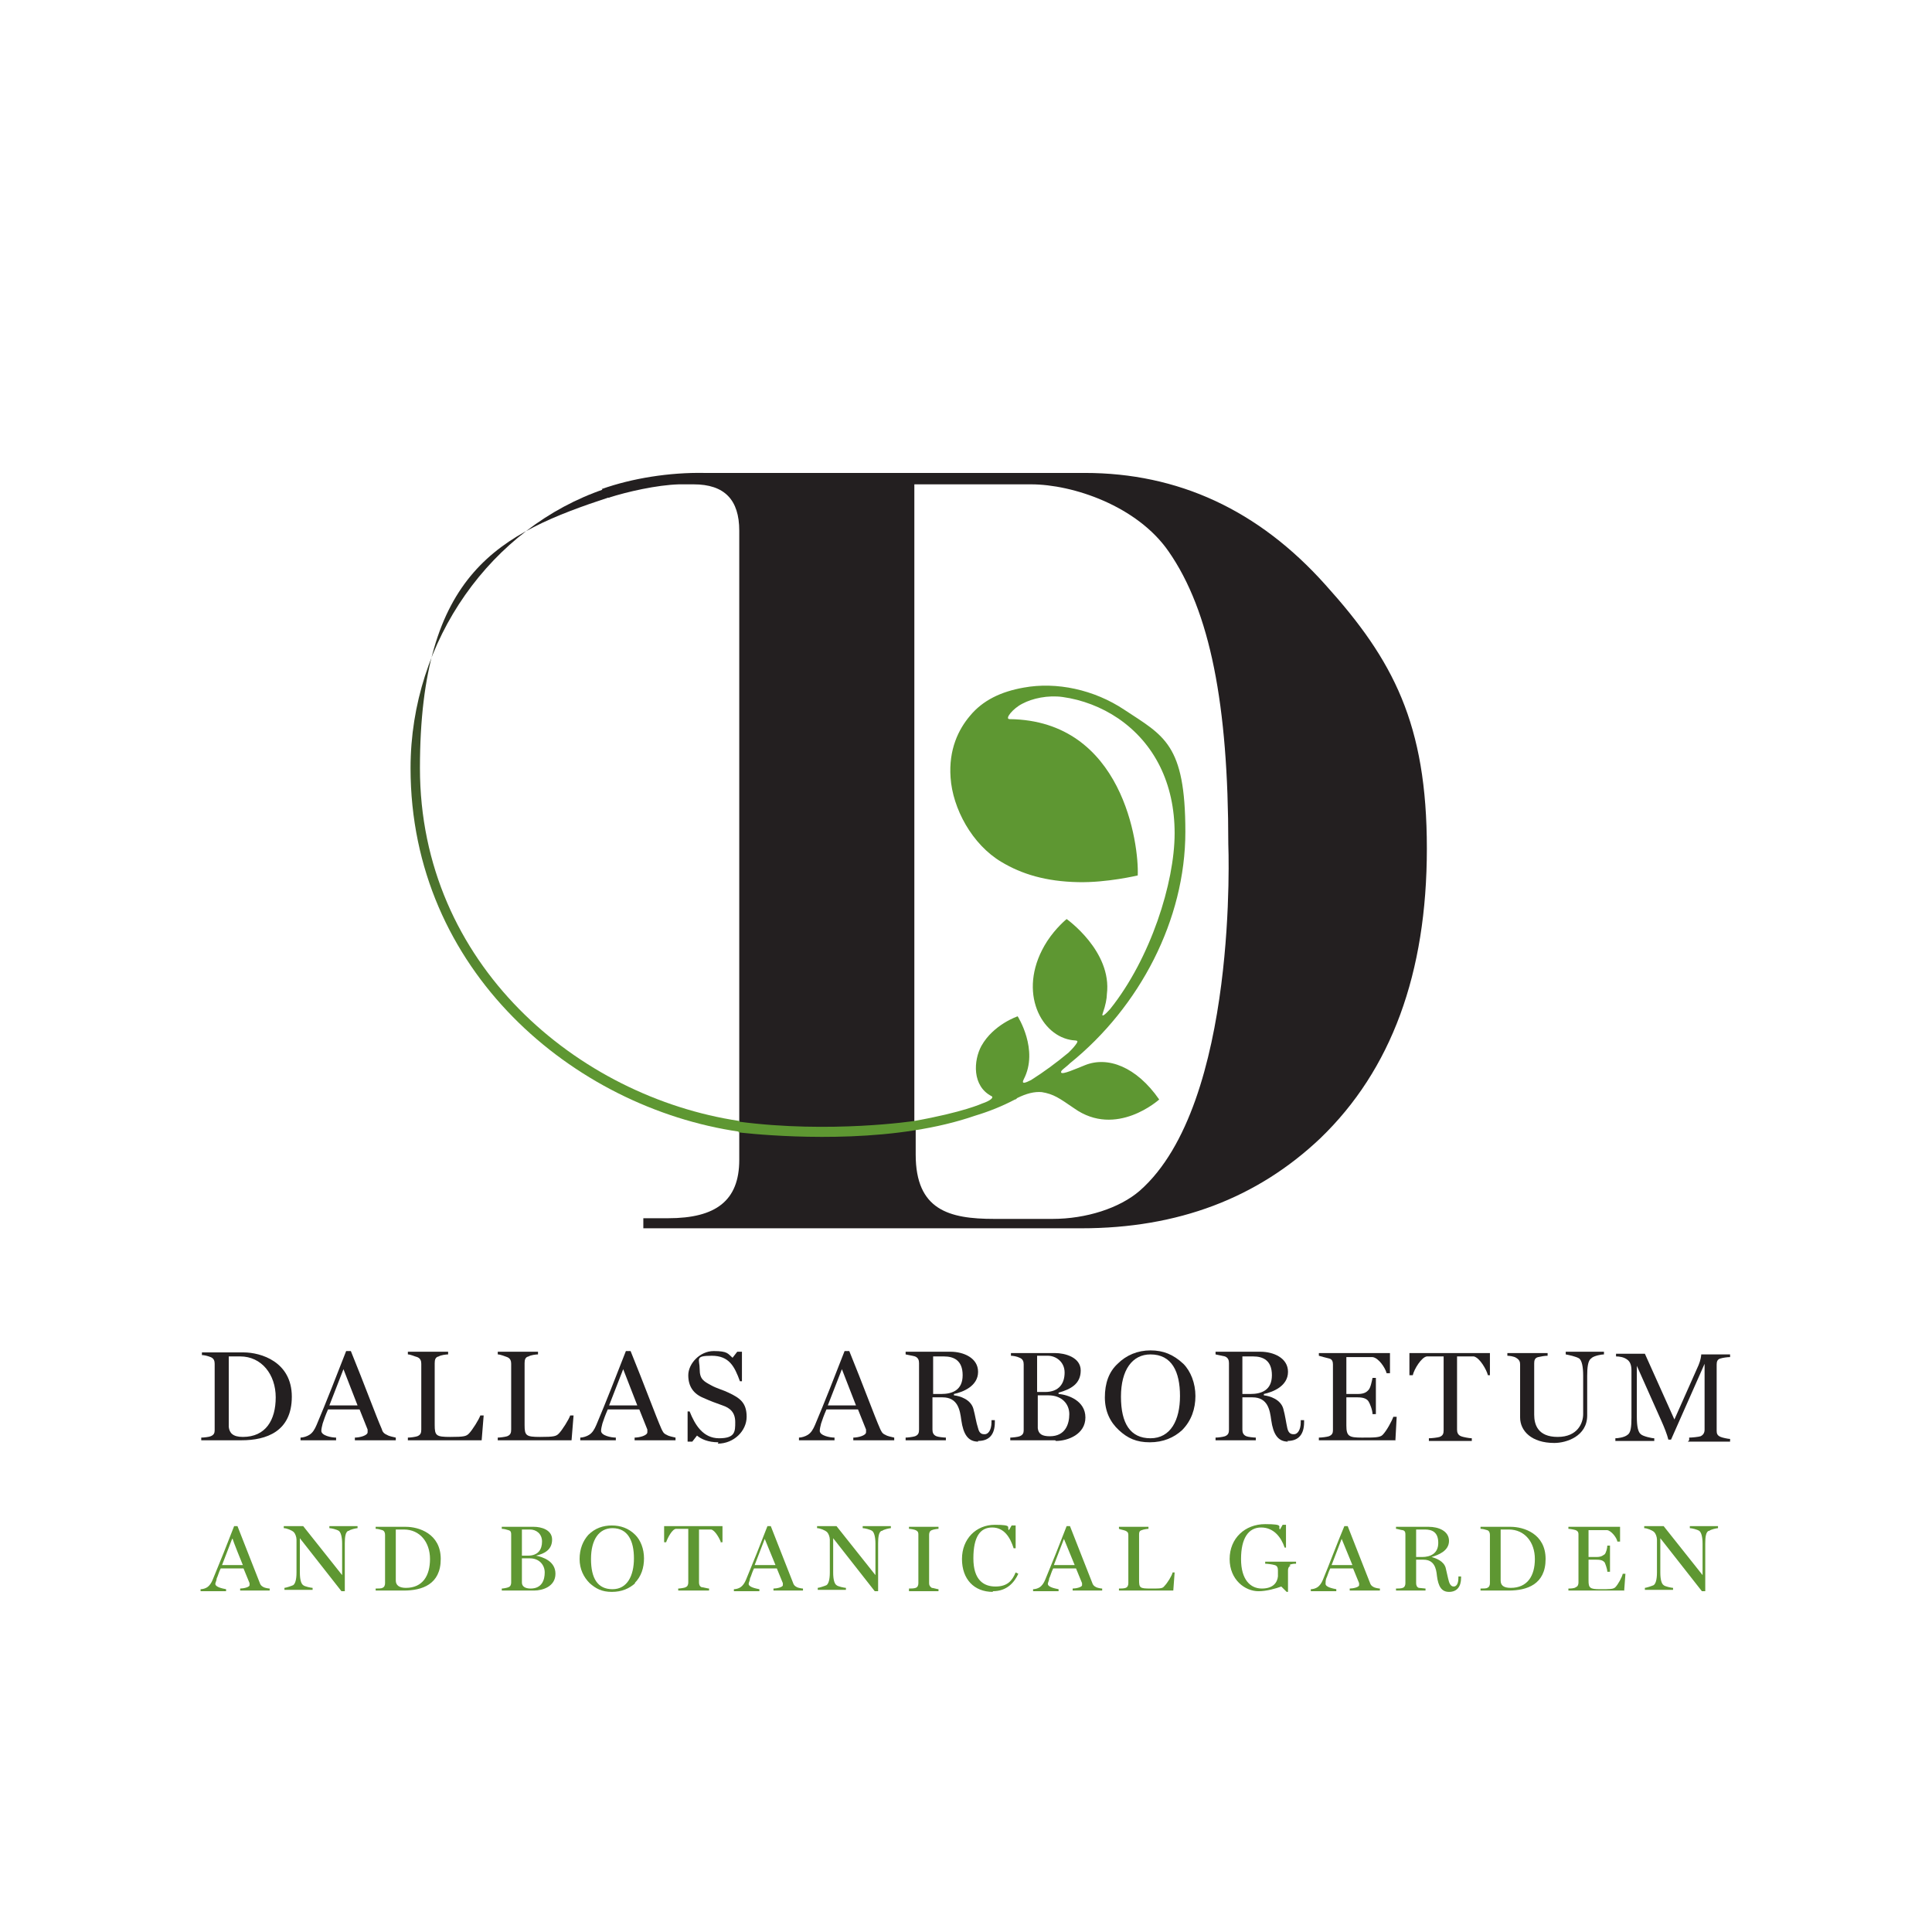 <?xml version="1.0" encoding="UTF-8"?>
<svg id="Layer_2" xmlns="http://www.w3.org/2000/svg" xmlns:xlink="http://www.w3.org/1999/xlink" version="1.1" viewBox="0 0 288 288">
  <!-- Generator: Adobe Illustrator 29.6.1, SVG Export Plug-In . SVG Version: 2.1.1 Build 9)  -->
  <defs>
    <style>
      .st0 {
        fill: #231f20;
      }

      .st1 {
        fill: url(#linear-gradient);
      }

      .st2 {
        fill: #5e9732;
      }
    </style>
    <linearGradient id="linear-gradient" x1="-194.3" y1="599.7" x2="-193.3" y2="599.7" gradientTransform="translate(57580.6 -18462.1) rotate(-90) scale(95.9 -95.9)" gradientUnits="userSpaceOnUse">
      <stop offset="0" stop-color="#5e9732"/>
      <stop offset=".2" stop-color="#5e9732"/>
      <stop offset=".6" stop-color="#3e5728"/>
      <stop offset=".8" stop-color="#2a2e22"/>
      <stop offset="1" stop-color="#231f20"/>
    </linearGradient>
  </defs>
  <g id="Layer_1-2">
    <g>
      <path class="st0" d="M35.9,214.7h-5.9v-.4c.4,0,1.2-.1,1.4-.2.5-.2.6-.5.6-.9v-9.9c0-.4-.1-.8-.6-1s-1-.3-1.3-.3v-.4h6.2c2.6,0,7.2,1.4,7.2,6.6s-3.8,6.5-7.5,6.5h0ZM35.8,202.2c-.4,0-1.2,0-1.7,0v10.5c.1.9.6,1.5,2.1,1.5,3.4,0,4.9-2.5,4.9-5.9s-2.1-6.1-5.3-6.1h0Z"/>
      <path class="st0" d="M52.9,214.7v-.4c.7,0,1.9-.3,1.9-.8s0-.3,0-.4l-1.2-3h-4.7c-.4.9-.6,1.5-.8,2.1-.1.4-.2.8-.2,1.1,0,.7,1.5,1,2.2,1v.4h-5.3v-.4c.4,0,1-.2,1.3-.4.5-.3.8-.8,1.1-1.5,1.4-3.3,3-7.4,4.4-11h.7c2,4.9,3.8,9.8,4.6,11.6.1.4.3.7.8.9.3.2.9.3,1.3.4v.4h-6.1ZM51.2,204.1l-2.1,5.4h4.2s-2.1-5.4-2.1-5.4Z"/>
      <path class="st0" d="M71.8,214.7h-11v-.4c.4,0,1.1-.1,1.4-.2.5-.2.6-.5.6-1v-9.8c0-.4-.1-.8-.6-1-.4-.1-1-.4-1.4-.4v-.4h6v.4c-.3,0-1.1.1-1.4.3-.5.1-.6.5-.6,1v9.2c0,1.6.2,1.8,2.3,1.8s2.4-.1,2.8-.5c.5-.5,1.5-2.1,1.7-2.7h.5l-.3,3.7h0Z"/>
      <path class="st0" d="M85.2,214.7h-11v-.4c.3,0,1.1-.1,1.4-.2.5-.2.6-.5.6-1v-9.8c0-.4-.1-.8-.6-1-.3-.1-1-.4-1.4-.4v-.4h6v.4c-.3,0-1.1.1-1.4.3-.5.1-.6.5-.6,1v9.2c0,1.6.2,1.8,2.3,1.8s2.4-.1,2.8-.5c.5-.5,1.5-2.1,1.7-2.7h.5l-.3,3.7h0Z"/>
      <path class="st0" d="M94.6,214.7v-.4c.7,0,1.9-.3,1.9-.8s0-.3,0-.4l-1.2-3h-4.7c-.4.9-.6,1.5-.8,2.1-.1.4-.2.8-.2,1.1,0,.7,1.5,1,2.2,1v.4h-5.3v-.4c.4,0,1-.2,1.3-.4.5-.3.8-.8,1.1-1.5,1.4-3.3,3-7.4,4.4-11h.7c2,4.9,3.8,9.8,4.6,11.6.2.4.3.7.8.9.3.2.9.3,1.3.4v.4h-6.1ZM92.9,204.1l-2.1,5.4h4.2l-2.1-5.4Z"/>
      <path class="st0" d="M107.1,215c-1.6,0-2.6-.5-3.2-1l-.7.9h-.7v-4.5c-.1,0,.3,0,.3,0,.8,2,2,4,4.4,4s2.4-1,2.4-2.4-.7-2.1-1.9-2.5c-1.1-.4-1.7-.6-2.8-1.1-1.5-.6-2.3-1.7-2.3-3.4s1.7-3.6,3.8-3.6,2.1.4,2.8,1l.7-.9h.7v4.4c0,0-.3,0-.3,0-.8-2.2-1.6-3.8-4.2-3.8s-1.8.5-1.8,2,.6,1.8,1.7,2.4c.9.5,1.8.7,2.6,1.1,1.7.8,2.7,1.5,2.7,3.6s-1.9,4-4.3,4h0Z"/>
      <path class="st0" d="M127.2,214.7v-.4c.7,0,1.9-.3,1.9-.8s0-.3,0-.4l-1.2-3h-4.7c-.4.9-.6,1.5-.8,2.1-.1.4-.2.8-.2,1.1,0,.7,1.5,1,2.2,1v.4h-5.3v-.4c.4,0,1-.2,1.3-.4.5-.3.8-.8,1.1-1.5,1.4-3.3,3-7.4,4.4-11h.7c2,4.9,3.8,9.8,4.6,11.6.2.4.3.7.8.9.3.2.9.3,1.3.4v.4h-6.1,0ZM125.5,204.1l-2.1,5.4h4.2s-2.1-5.4-2.1-5.4Z"/>
      <path class="st0" d="M145.8,214.9c-1.5,0-2.2-1.1-2.5-3.2-.2-1.5-.5-3.4-2.8-3.4h-1.5v4.8c0,.4.1.8.6,1,.2.1,1.1.2,1.4.2v.4h-6v-.4c.3,0,1.1-.1,1.4-.2.5-.2.6-.5.6-1v-9.9c0-.4-.1-.8-.6-1-.3-.1-1-.2-1.4-.3v-.4h6.7c1.9,0,4.1.9,4.1,3s-2.2,3-3.6,3.3v.2c.9.1,2.5.6,2.9,2,.3,1.1.4,2,.7,2.9.2.9.7.9,1,.9.5,0,1-.6,1-1.8v-.3h.5v.3c0,1.8-.8,2.8-2.5,2.8h0ZM140.8,202.2h-1.7v5.6h1.2c1.7,0,3.2-.6,3.2-2.8s-1.3-2.8-2.8-2.8h0Z"/>
      <path class="st0" d="M157.3,214.7h-6.7v-.4c.3,0,1.2-.1,1.4-.2.5-.2.6-.5.6-.9v-9.8c0-.4-.1-.8-.6-1-.4-.2-1-.3-1.3-.3v-.4h6.6c1.4,0,3.8.6,3.8,2.6s-1.5,2.8-3.3,3.3v.2c1.4.1,4,1,4,3.5s-2.6,3.5-4.4,3.5h0ZM156.2,202.1c-.3,0-1.1,0-1.6,0v5.4h1.2c2.1,0,2.9-1.3,2.9-2.9s-1.3-2.5-2.5-2.5ZM156.3,208c-.3,0-1.3,0-1.6,0v4.9c.1.9.7,1.2,1.8,1.2,2.3,0,2.9-1.8,2.9-3.3s-1.1-2.8-3.1-2.8h0Z"/>
      <path class="st0" d="M176.2,213.2c-1.2,1.1-2.8,1.8-4.8,1.8s-3.3-.6-4.6-1.8c-1.3-1.2-2.1-2.8-2.1-4.9s.6-3.8,1.9-5c1.3-1.3,3-2,4.9-2s3.4.6,4.9,2c1.1,1.1,1.8,2.9,1.8,4.8s-.6,3.7-2,5.1h0ZM171.5,201.9c-2.7,0-4.4,2.3-4.4,6.3s1.4,6.2,4.4,6.2,4.4-2.7,4.4-6.3-1.2-6.2-4.4-6.2Z"/>
      <path class="st0" d="M192,214.9c-1.5,0-2.2-1.1-2.5-3.2-.2-1.5-.5-3.4-2.8-3.4h-1.5v4.8c0,.4.1.8.6,1,.2.1,1.1.2,1.4.2v.4h-6v-.4c.4,0,1.1-.1,1.4-.2.5-.2.6-.5.6-1v-9.9c0-.4-.1-.8-.6-1-.4-.1-1-.2-1.4-.3v-.4h6.7c1.9,0,4.1.9,4.1,3s-2.2,3-3.6,3.3v.2c.9.1,2.5.6,2.9,2,.3,1.1.4,2,.6,2.9.2.9.7.9,1,.9.5,0,1-.6,1-1.8v-.3h.5v.3c0,1.8-.8,2.8-2.5,2.8h0ZM186.9,202.2h-1.7v5.6h1.2c1.7,0,3.2-.6,3.2-2.8s-1.3-2.8-2.8-2.8h0Z"/>
      <path class="st0" d="M208,214.7h-11.4v-.4c.4,0,1.2-.1,1.5-.2.5-.2.6-.5.6-.9v-9.8c0-.4-.1-.8-.6-.9-.4-.1-1.2-.3-1.5-.4v-.4h10.6v3h-.5c-.2-.8-1.2-2.3-2.1-2.4-.5,0-1,0-1.6,0h-2.3v5.5h1.7c1.1,0,1.4-.4,1.6-.6.3-.3.5-1.3.6-1.8h.5v5.4h-.5c0-.6-.4-1.6-.6-1.9-.2-.3-.6-.6-1.6-.6h-1.7v4.2c0,1.6.4,1.8,2.3,1.8s2.7,0,3.1-.4c.6-.6,1.4-2.1,1.6-2.7h.5l-.2,3.7h0Z"/>
      <path class="st0" d="M221.8,205c-.2-.8-1.2-2.6-2.1-2.8-.5,0-1,0-1.6,0h-.9v10.9c0,.4.1.8.6,1,.2.1,1.2.3,1.6.3v.4h-6.4v-.4c.4,0,1.3-.1,1.6-.2.5-.2.6-.5.6-1v-11h-.9c-.4,0-1.1,0-1.6,0-.8.1-1.9,1.9-2.1,2.8h-.5v-3.3h12v3.3h-.5Z"/>
      <path class="st0" d="M237.2,202.5c-.5.3-.6,1.4-.6,2.6v5.9c0,3.1-3.1,4.1-4.9,4.1-3.4,0-5.1-1.8-5.1-3.8v-7.9c0-.4-.1-.7-.6-1-.3-.2-1-.3-1.3-.3v-.4h6v.4c-.4,0-1,.1-1.4.2-.5.1-.6.5-.6.9v7.7c0,1.4.5,3.3,3.5,3.3s3.8-2.1,3.8-3.4v-5.7c0-1.4-.2-2.3-.6-2.6-.5-.3-1.5-.5-2-.6v-.4h5.7v.4c-.4,0-1.4.2-1.8.5h0Z"/>
      <path class="st0" d="M251.8,214.7v-.4c.4,0,1.4-.1,1.7-.2.4-.2.6-.5.6-1v-9.8l-5,11.3h-.4c-.2-.8-.6-1.8-1-2.7l-3.7-8.3v7.6c0,1.5.2,2.3.6,2.6.3.3,1.6.6,2,.6v.4h-5.8v-.4c.3,0,1.3-.1,1.8-.5.5-.3.6-1.2.6-2.6v-7c0-.8-.2-1.3-.6-1.6-.5-.4-1.2-.5-1.7-.5v-.4h4.3l4.4,9.8,3.6-8.1c.3-.7.4-1.4.4-1.6h4.3v.4c-.4,0-1.1.1-1.4.2-.5.1-.6.5-.6.9v9.9c0,.4.1.7.6.9.2.1,1.1.3,1.4.3v.4h-6.3Z"/>
      <path class="st2" d="M35.8,237.1v-.3c.5,0,1.4-.2,1.4-.5s0-.2,0-.3l-.9-2.2h-3.4c-.3.6-.4,1.1-.6,1.5,0,.3-.2.6-.2.8,0,.5,1.1.7,1.6.8v.3h-3.8v-.3c.3,0,.7-.1,1-.3.3-.2.6-.6.8-1.1,1-2.4,2.2-5.4,3.2-8h.5c1.4,3.6,2.8,7.1,3.3,8.4.1.3.2.5.6.7.2.1.7.2.9.2v.3h-4.4,0ZM34.6,229.4l-1.5,3.9h3.1s-1.6-3.9-1.5-3.9Z"/>
      <path class="st2" d="M51.9,228.2c-.4.2-.5.9-.5,1.9v7.1h-.5l-6.2-7.9v5.1c0,1.1.2,1.7.5,1.9.2.2,1.2.4,1.4.4v.3h-4.2v-.3c.2,0,1.1-.3,1.3-.4.3-.2.5-.8.5-1.9v-4.9c0-.4-.2-.9-.4-1.1-.3-.3-1.1-.6-1.5-.6v-.3h2.9l5.8,7.3v-4.7c0-1-.2-1.7-.5-1.9-.3-.2-1.1-.4-1.4-.4v-.3h4.2v.3c-.2,0-1.1.2-1.3.4h0Z"/>
      <path class="st2" d="M60.3,237.1h-4.3v-.3c.3,0,.9,0,1-.1.3-.1.4-.4.4-.7v-7.2c0-.3-.1-.6-.4-.7s-.7-.2-1-.2v-.3h4.5c1.9,0,5.2,1,5.2,4.8s-2.8,4.7-5.5,4.7h0ZM60.2,228c-.3,0-.9,0-1.2,0v7.6c0,.7.5,1.1,1.5,1.1,2.5,0,3.6-1.8,3.6-4.3s-1.5-4.4-3.9-4.4h0Z"/>
      <path class="st2" d="M79.7,237.1h-4.9v-.3c.2,0,.8-.1,1-.2.3-.1.4-.4.4-.7v-7.1c0-.3,0-.6-.4-.7-.3-.1-.7-.2-1-.2v-.3h4.8c1,0,2.7.4,2.7,1.9s-1.1,2.1-2.4,2.4h0c1,.2,2.9.8,2.9,2.7s-1.9,2.5-3.2,2.5h0ZM78.9,228c-.2,0-.8,0-1.1,0v3.9h.9c1.5,0,2.1-.9,2.1-2.1s-.9-1.8-1.8-1.8h0ZM79,232.3c-.2,0-.9,0-1.2,0v3.6c0,.6.5.9,1.3.9,1.7,0,2.1-1.3,2.1-2.4s-.8-2.1-2.2-2.1h0Z"/>
      <path class="st2" d="M94.7,236c-.9.8-2,1.3-3.5,1.3s-2.4-.5-3.3-1.3c-.9-.9-1.5-2.1-1.5-3.6s.5-2.7,1.3-3.6c1-1,2.2-1.4,3.5-1.4s2.5.4,3.5,1.4c.8.8,1.3,2.1,1.3,3.5s-.4,2.7-1.4,3.7h0ZM91.3,227.8c-2,0-3.2,1.7-3.2,4.6s1,4.5,3.2,4.5,3.2-2,3.2-4.6-.9-4.5-3.2-4.5h0Z"/>
      <path class="st2" d="M107.5,230c-.2-.6-.9-1.9-1.5-2-.3,0-.8,0-1.1,0h-.7v7.9c0,.3.1.6.4.7.2,0,.9.2,1.1.2v.3h-4.6v-.3c.2,0,1-.1,1.1-.2.3-.1.4-.4.4-.7v-8h-.7c-.3,0-.8,0-1.1,0-.6,0-1.3,1.4-1.5,2h-.3v-2.4h8.7v2.4h-.3,0Z"/>
      <path class="st2" d="M115.3,237.1v-.3c.5,0,1.4-.2,1.4-.5s0-.2,0-.3l-.9-2.2h-3.4c-.3.6-.4,1.1-.6,1.5,0,.3-.2.6-.2.8,0,.5,1.1.7,1.6.8v.3h-3.8v-.3c.3,0,.7-.1,1-.3.3-.2.6-.6.8-1.1,1-2.4,2.2-5.4,3.2-8h.5c1.4,3.6,2.8,7.1,3.3,8.4.1.3.2.5.6.7.2.1.7.2.9.2v.3h-4.4ZM114,229.4l-1.5,3.9h3.1l-1.6-3.9Z"/>
      <path class="st2" d="M131.4,228.2c-.4.2-.5.9-.5,1.9v7.1h-.5l-6.2-7.9v5.1c0,1.1.2,1.7.5,1.9.2.2,1.2.4,1.4.4v.3h-4.2v-.3c.2,0,1.1-.3,1.3-.4.3-.2.5-.8.5-1.9v-4.9c0-.4-.2-.9-.4-1.1-.3-.3-1.1-.6-1.5-.6v-.3h2.9l5.8,7.3v-4.7c0-1-.2-1.7-.5-1.9-.3-.2-1.1-.4-1.4-.4v-.3h4.2v.3c-.2,0-1.1.2-1.3.4h0Z"/>
      <path class="st2" d="M135.5,237.1v-.3c.2,0,.8,0,1-.1.3-.1.4-.4.4-.7v-7.2c0-.3,0-.5-.4-.7-.2-.1-.8-.2-1-.2v-.3h4.4v.3c-.2,0-.8.1-1,.2-.3.1-.4.4-.4.7v7.2c0,.3.1.5.4.7.2,0,.8.2,1,.2v.3h-4.4Z"/>
      <path class="st2" d="M148,237.3c-2.8,0-4.6-1.9-4.6-4.9s2.1-5.1,4.9-5.1,1.7.4,2.1.8l.4-.7h.6v3.4c0,0-.3,0-.3,0-.5-1.6-1.4-3.1-3.2-3.1s-2.8,1.4-2.8,4.6,1.5,4.2,3.3,4.2,2.5-.9,3-2.1l.4.2c-.6,1.3-1.7,2.6-3.8,2.6h0Z"/>
      <path class="st2" d="M159.9,237.1v-.3c.5,0,1.4-.2,1.4-.5s0-.2,0-.3l-.9-2.2h-3.4c-.3.6-.4,1.1-.6,1.5,0,.3-.2.6-.2.8,0,.5,1.1.7,1.6.8v.3h-3.8v-.3c.3,0,.7-.1,1-.3.3-.2.6-.6.8-1.1,1-2.4,2.2-5.4,3.2-8h.5c1.4,3.6,2.8,7.1,3.3,8.4.1.3.2.5.6.7.2.1.7.2.9.2v.3h-4.4ZM158.6,229.4l-1.5,3.9h3.1l-1.6-3.9Z"/>
      <path class="st2" d="M174.8,237.1h-8v-.3c.2,0,.8,0,1-.1.3-.1.4-.4.4-.7v-7.1c0-.3,0-.5-.4-.7-.2-.1-.8-.2-1-.3v-.3h4.4v.3c-.2,0-.8.1-1,.2-.4.1-.4.4-.4.7v6.7c0,1.2.1,1.3,1.7,1.3s1.8,0,2.1-.4c.4-.4,1.1-1.5,1.2-2h.3l-.2,2.7h0Z"/>
      <path class="st2" d="M192.4,233.4c-.3.1-.4.4-.4.7v3.2h-.2c0,0-.8-.8-.8-.8-.8.3-2.2.7-3.4.7-2,0-4.3-1.7-4.3-4.8s2.3-5.2,5.3-5.2,1.8.4,2.2.8l.4-.7h.5v3.4c0,0-.2,0-.2,0-.5-1.5-1.6-3-3.5-3s-3,1.6-3,4.7,1.4,4.4,3.1,4.4,2.3-.9,2.4-1.8v-.9c0-.4-.1-.7-.5-.8-.3-.1-1.1-.2-1.4-.2v-.3h4.6v.3c-.2,0-.7,0-1,.2h0Z"/>
      <path class="st2" d="M201.2,237.1v-.3c.5,0,1.4-.2,1.4-.5s0-.2,0-.3l-.9-2.2h-3.4c-.3.6-.4,1.1-.6,1.5-.1.3-.1.6-.1.8,0,.5,1.1.7,1.6.8v.3h-3.8v-.3c.3,0,.7-.1,1-.3.3-.2.6-.6.8-1.1,1-2.4,2.1-5.4,3.2-8h.5c1.4,3.6,2.8,7.1,3.3,8.4.1.3.2.5.6.7.2.1.7.2.9.2v.3h-4.4ZM200,229.4l-1.5,3.9h3.1l-1.6-3.9Z"/>
      <path class="st2" d="M216,237.3c-1.1,0-1.6-.8-1.8-2.4-.1-1.1-.4-2.4-2-2.4h-1.1v3.5c0,.3.1.6.4.7.2,0,.8.1,1,.1v.3h-4.4v-.3c.2,0,.8,0,1-.1.3-.1.4-.4.4-.7v-7.2c0-.3,0-.6-.4-.7-.2,0-.8-.2-1-.2v-.3h4.9c1.4,0,3,.6,3,2.1s-1.6,2.1-2.6,2.4h0c.7.2,1.8.6,2.1,1.6.2.8.3,1.4.5,2.1.2.6.5.7.7.7.4,0,.7-.4.7-1.3v-.2h.4v.2c0,1.3-.6,2.1-1.8,2.1h0ZM212.3,228h-1.2v4.1h.9c1.2,0,2.4-.5,2.4-2.1s-.9-2-2-2Z"/>
      <path class="st2" d="M225,237.1h-4.3v-.3c.3,0,.9,0,1-.1.3-.1.4-.4.4-.7v-7.2c0-.3-.1-.6-.4-.7-.3-.1-.7-.2-1-.2v-.3h4.5c1.9,0,5.2,1,5.2,4.8s-2.8,4.7-5.5,4.7h0ZM224.9,228c-.3,0-.9,0-1.2,0v7.6c0,.7.4,1.1,1.5,1.1,2.5,0,3.6-1.8,3.6-4.3s-1.5-4.4-3.9-4.4h0Z"/>
      <path class="st2" d="M242.1,237.1h-8.3v-.3c.2,0,.9,0,1.1-.2.3-.1.4-.4.4-.7v-7.1c0-.3,0-.5-.4-.7-.3-.1-.9-.2-1.1-.2v-.3h7.7v2.2h-.4c-.1-.6-.9-1.6-1.5-1.7-.3,0-.7,0-1.2,0h-1.6v4h1.2c.8,0,1-.3,1.2-.4.2-.2.4-.9.4-1.3h.4v3.9h-.4c0-.4-.3-1.2-.4-1.4-.2-.2-.4-.4-1.2-.4h-1.2v3.1c0,1.1.2,1.3,1.7,1.3s2,0,2.3-.3c.4-.4,1-1.5,1.1-2h.4l-.2,2.7h0Z"/>
      <path class="st2" d="M254.7,228.2c-.4.2-.5.9-.5,1.9v7.1h-.5l-6.2-7.9v5.1c0,1.1.2,1.7.5,1.9.2.2,1.2.4,1.4.4v.3h-4.2v-.3c.2,0,1.1-.3,1.3-.4.3-.2.5-.8.5-1.9v-4.9c0-.4-.2-.9-.4-1.1-.3-.3-1.1-.6-1.5-.6v-.3h2.9l5.8,7.3v-4.7c0-1-.2-1.7-.5-1.9-.3-.2-1.1-.4-1.4-.4v-.3h4.2v.3c-.2,0-1.1.2-1.3.4h0Z"/>
      <path class="st0" d="M90.7,74.2c2.8-.9,7.2-1.9,10.5-2h2.2c4.6,0,6.8,2.3,6.8,6.9v93.8c0,6.1-3.5,8.7-10.6,8.7h-3.7v1.5h65.3c14.4,0,26.2-4.5,35.6-13.4,10.6-10.2,15.9-24.6,15.9-43.2s-5-28.1-15.1-39.3c-10-11.2-22-16.7-35.9-16.7h-56.7c-5.2-.1-10.8.8-15.3,2.4M136.3,167.1v-94.9h17.4c6.2,0,15.8,3.2,20.5,10,6.2,8.9,8.9,22.9,8.9,43.6,0,0,1.6,38.7-13.2,51.7-3,2.6-8,4.2-13,4.2h-8.7c-6.7,0-11.7-1.3-11.7-9.6v-3.6"/>
      <path class="st2" d="M136.3,168.5c3.2-.5,6.2-1.2,9.1-2.2,2-.6,4-1.4,5.9-2.4,0,0,.2,0,.3-.2,1.4-.7,2.6-1,3.7-.9,1.8.3,2.6.9,4.8,2.4,6.3,4.5,12.7-1.3,12.7-1.3-3.4-4.9-7.7-6.5-11.1-5.1-1.5.6-3.3,1.4-3.5,1.1-.2-.3.6-.7,1.3-1.4,10.4-8.4,17.2-21.4,17.2-34.5s-3.2-14.3-9.1-18.2c-4.5-3-10.1-4.2-15-3.3-3.4.6-6.1,1.9-8,4.2-1.7,2-3.2,5-2.9,9.2.3,4.6,3.2,10,7.6,12.6,3,1.8,6.6,2.9,11.4,3,4.3.1,8.9-1,8.9-1,.2-4.6-2.2-23.1-19.1-23.3-.8,0,.5-1.6,1.9-2.3,1.5-.8,3.8-1.3,6-1,2.9.4,5.8,1.5,8.3,3.2,5.4,3.7,8.4,9.7,8.4,17.1s-3.6,18.7-9.6,26.2c-.7.8-1.4,1.4-1.1.6.4-1.1.6-2.2.6-2.8.8-6.4-6-11.2-6-11.2,0,0-1.6,1.3-2.9,3.3-4.5,7-1.2,13.8,3.4,14.7.9.2,1.5-.1.8.8-.3.4-.7.8-1,1.1-1.8,1.5-3.7,2.9-5.6,4.1-.8.4-1.5.7-1.1-.1,2.3-4.4-.9-9.4-.9-9.4,0,0-3.6,1.2-5.4,4.4-1.2,2.2-1.4,6,1.5,7.5.4.2-.2.7-1.4,1.1,0,0-2.8,1.3-10.1,2.6,0,0-12.5,1.9-26.2.1v1.6s13.6,1.7,26.2-.3h0Z"/>
      <path class="st1" d="M90.1,72.9c-16.8,5.7-28.9,22.5-28.9,41.6,0,30.2,24.3,50.6,49,54.2v-1.6c-24-3.6-47.6-23.3-47.6-52.6s11.9-35,28.3-40.4l-.8-1.3h0Z"/>
    </g>
  </g>
</svg>